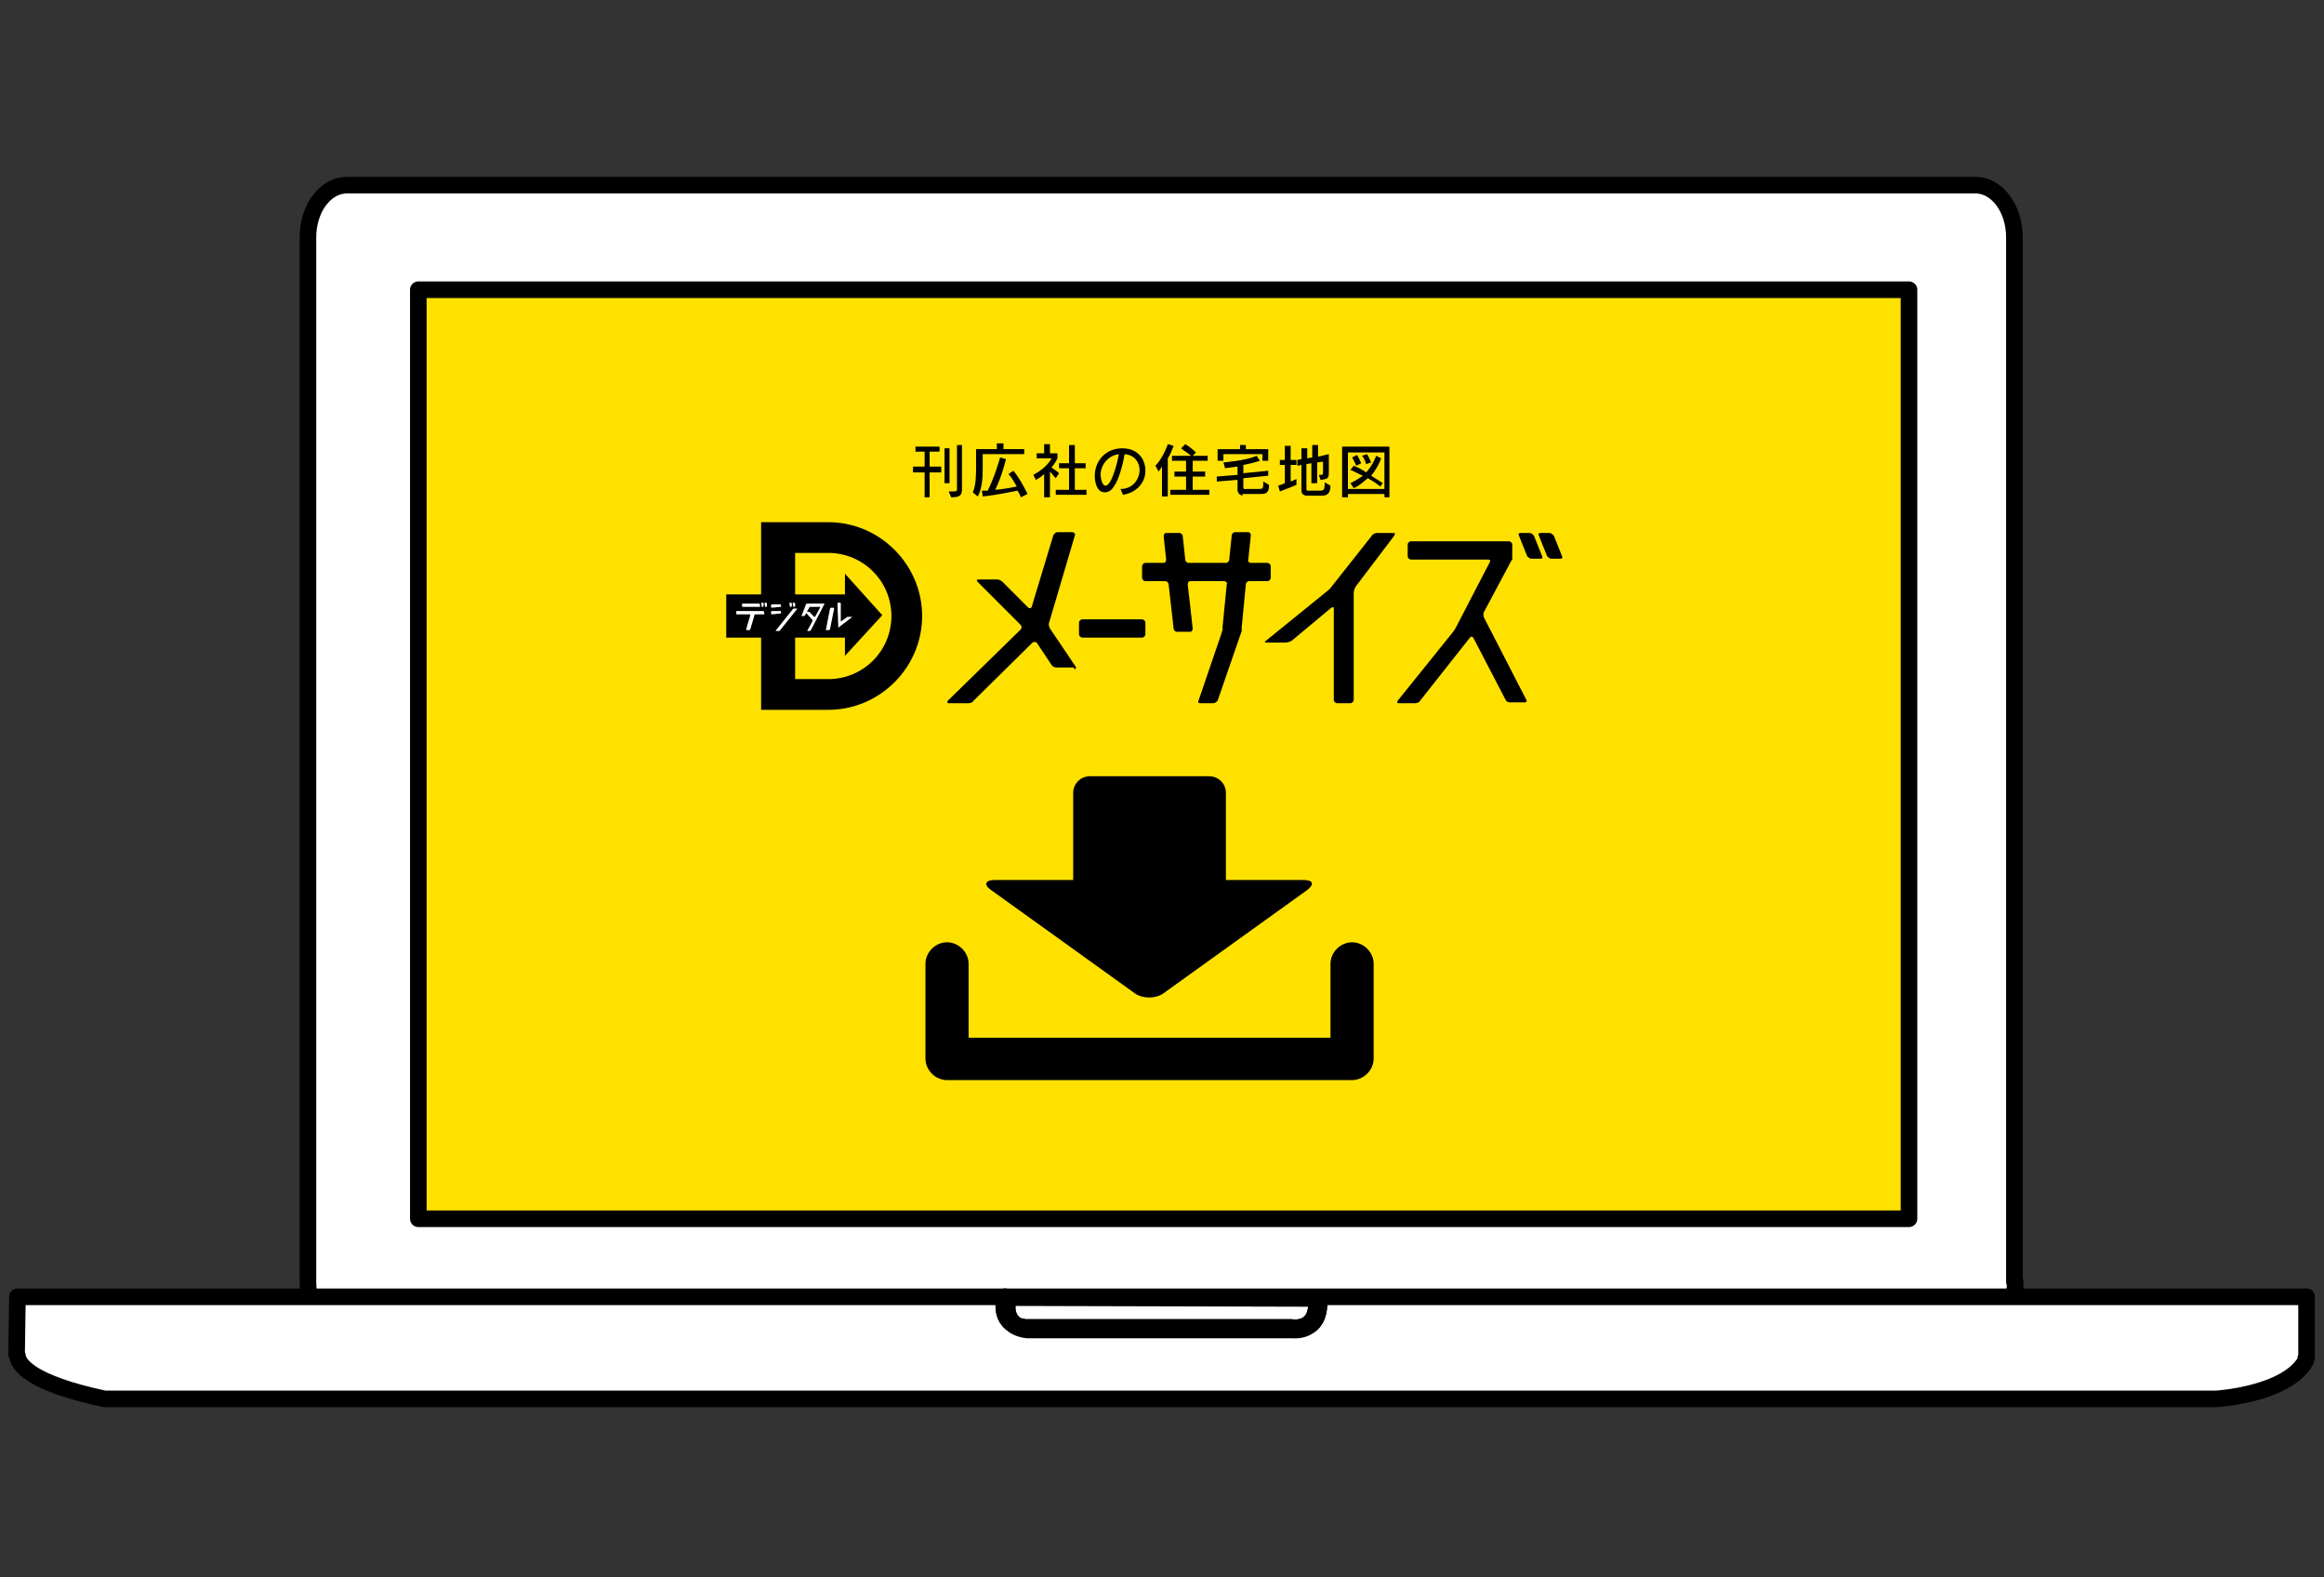 <?xml version="1.0" encoding="utf-8"?>
<!-- Generator: Adobe Illustrator 26.5.0, SVG Export Plug-In . SVG Version: 6.00 Build 0)  -->
<svg version="1.1" id="レイヤー_1" xmlns="http://www.w3.org/2000/svg" xmlns:xlink="http://www.w3.org/1999/xlink" x="0px"
	 y="0px" viewBox="0 0 280 190" style="enable-background:new 0 0 280 190;" xml:space="preserve">
<rect x="0" y="0" width="280" height="190" fill="#333333" stroke="none"/>
<style type="text/css">
	.st0{fill:#F8E478;}
	.st1{fill:#FFFFFF;}
	.st2{clip-path:url(#SVGID_00000099619864084429690100000013032182710309029284_);}
	.st3{fill:none;stroke:#000000;stroke-width:2;stroke-linecap:round;stroke-linejoin:round;stroke-miterlimit:10;}
	.st4{fill:#F0D81A;}
	.st5{fill:none;stroke:#FAE889;stroke-width:3;stroke-miterlimit:10;}
	.st6{fill:#F0D81A;stroke:#000000;stroke-width:2;stroke-linecap:round;stroke-linejoin:round;stroke-miterlimit:10;}
	.st7{fill:#FFFFFF;stroke:#000000;stroke-width:2;stroke-linecap:round;stroke-linejoin:round;stroke-miterlimit:10;}
	.st8{fill:#FCDB60;stroke:#000000;stroke-width:2;stroke-linecap:round;stroke-linejoin:round;stroke-miterlimit:10;}
	.st9{fill:none;stroke:#FAE889;stroke-width:3;stroke-linecap:round;stroke-linejoin:round;stroke-miterlimit:10;}
	.st10{fill:url(#SVGID_00000055699799921262988310000002737395506513067450_);}
	.st11{fill:url(#SVGID_00000043414891214447086490000006649600641342212539_);}
	.st12{fill:url(#SVGID_00000076566294189247887650000001622049722476916370_);}
	.st13{fill:#FFE100;stroke:#000000;stroke-width:2;stroke-linecap:round;stroke-linejoin:round;stroke-miterlimit:10;}
	.st14{clip-path:url(#SVGID_00000085238615677195653520000017640126797890118535_);}
	.st15{fill:#FFF9C4;}
	.st16{clip-path:url(#SVGID_00000125604344297792489850000001606158683287031718_);fill:#F4D300;}
	.st17{fill:#231815;}
	.st18{clip-path:url(#SVGID_00000148626548967869442720000018209243532264245129_);fill:#231815;}
	.st19{clip-path:url(#SVGID_00000148626548967869442720000018209243532264245129_);fill:#F4D300;}
	.st20{clip-path:url(#SVGID_00000148626548967869442720000018209243532264245129_);fill:#FFFFFF;}
	
		.st21{clip-path:url(#SVGID_00000148626548967869442720000018209243532264245129_);fill-rule:evenodd;clip-rule:evenodd;fill:#FFFFFF;}
	.st22{clip-path:url(#SVGID_00000148626548967869442720000018209243532264245129_);fill:#F7E500;}
	.st23{clip-path:url(#SVGID_00000133518956054968191440000009485097765473925793_);fill:#FFFFFF;}
	.st24{clip-path:url(#SVGID_00000133518956054968191440000009485097765473925793_);fill:#F4D300;}
	.st25{clip-path:url(#SVGID_00000155143666812714263640000009938483407462170554_);fill:#FFFFFF;}
	.st26{clip-path:url(#SVGID_00000155143666812714263640000009938483407462170554_);fill:#F4D300;}
	.st27{fill:#966B2F;}
	.st28{clip-path:url(#SVGID_00000048499202219808252890000010531862538480280720_);fill:#BA7E35;}
	.st29{clip-path:url(#SVGID_00000048499202219808252890000010531862538480280720_);fill:#5C360C;}
	.st30{clip-path:url(#SVGID_00000048499202219808252890000010531862538480280720_);fill:#AA6B24;}
	.st31{clip-path:url(#SVGID_00000048499202219808252890000010531862538480280720_);fill:#FFF2CA;}
	.st32{clip-path:url(#SVGID_00000048499202219808252890000010531862538480280720_);fill:#00B1EA;}
	.st33{clip-path:url(#SVGID_00000100370044623668855230000010212027002312451457_);fill:#6FB72C;}
	.st34{clip-path:url(#SVGID_00000100370044623668855230000010212027002312451457_);fill:#FFFFFF;}
	.st35{clip-path:url(#SVGID_00000141447600787993265400000009924323411924869262_);}
	.st36{clip-path:url(#SVGID_00000079469727115140967130000015982921242798423432_);}
	.st37{clip-path:url(#SVGID_00000132769198609080824780000006156231559079558314_);fill:#F0A6C0;}
	.st38{clip-path:url(#SVGID_00000099625528529616643930000002533625978578598277_);}
	.st39{clip-path:url(#SVGID_00000000197235797201198290000002760017756236185277_);fill:#F0A6C0;}
	.st40{clip-path:url(#SVGID_00000140702871615237252570000004312972261694913921_);fill:#5C360C;}
	.st41{clip-path:url(#SVGID_00000140702871615237252570000004312972261694913921_);fill:#A7A8A8;}
	
		.st42{clip-path:url(#SVGID_00000140702871615237252570000004312972261694913921_);fill:none;stroke:#5C360C;stroke-width:0.504;stroke-linecap:round;stroke-linejoin:round;}
	.st43{clip-path:url(#SVGID_00000140702871615237252570000004312972261694913921_);fill:#0086BB;}
	.st44{clip-path:url(#SVGID_00000140702871615237252570000004312972261694913921_);fill:#656464;}
	.st45{clip-path:url(#SVGID_00000140702871615237252570000004312972261694913921_);fill:#878787;}
	.st46{clip-path:url(#SVGID_00000140702871615237252570000004312972261694913921_);fill:#BA7E35;}
	.st47{clip-path:url(#SVGID_00000140702871615237252570000004312972261694913921_);fill:#FFF2CA;}
	.st48{clip-path:url(#SVGID_00000140702871615237252570000004312972261694913921_);fill:none;stroke:#5C360C;stroke-width:0.504;}
	.st49{clip-path:url(#SVGID_00000098928174967618357300000017452206839139149237_);fill:#E8C201;}
	.st50{clip-path:url(#SVGID_00000098928174967618357300000017452206839139149237_);fill:#FFFFFF;}
	.st51{clip-path:url(#SVGID_00000098928174967618357300000017452206839139149237_);fill:#0296C9;}
	.st52{clip-path:url(#SVGID_00000041994460536604433790000013436829065699385000_);}
	.st53{clip-path:url(#SVGID_00000060744819957135805720000013347299047004632199_);}
	.st54{clip-path:url(#SVGID_00000171697017478050700210000004048728139369196176_);}
	.st55{clip-path:url(#SVGID_00000077306697156712340990000015166314570242642052_);}
	.st56{fill:none;stroke:#000000;stroke-width:0.1;}
	.st57{clip-path:url(#SVGID_00000079461515865609382540000008382936381781508260_);}
	.st58{fill:#403834;}
	.st59{fill:#5891B7;}
	.st60{fill:#3C3C3C;}
	.st61{fill:#E2E2E2;}
	.st62{fill:#C0C0C0;}
	.st63{clip-path:url(#SVGID_00000132779102536204698650000018439936897671948697_);}
	.st64{fill:#D0ECEC;}
	.st65{clip-path:url(#SVGID_00000016039538184342388690000002757443873822536117_);fill:#F4D300;}
	.st66{clip-path:url(#SVGID_00000060708841217389508240000000737634193756792488_);fill:#231815;}
	.st67{clip-path:url(#SVGID_00000060708841217389508240000000737634193756792488_);fill:#F4D300;}
	.st68{clip-path:url(#SVGID_00000060708841217389508240000000737634193756792488_);fill:#5BC9EB;}
	.st69{clip-path:url(#SVGID_00000060708841217389508240000000737634193756792488_);fill:#FFFFFF;}
	
		.st70{clip-path:url(#SVGID_00000060708841217389508240000000737634193756792488_);fill-rule:evenodd;clip-rule:evenodd;fill:#FFFFFF;}
	.st71{clip-path:url(#SVGID_00000060708841217389508240000000737634193756792488_);fill:#F7E500;}
	.st72{clip-path:url(#SVGID_00000023970231567482831380000012120519369462399138_);fill:#FFFFFF;}
	.st73{clip-path:url(#SVGID_00000023970231567482831380000012120519369462399138_);fill:#F4D300;}
	.st74{clip-path:url(#SVGID_00000127744904372779566260000004327483124691199376_);fill:#FFFFFF;}
	.st75{clip-path:url(#SVGID_00000127744904372779566260000004327483124691199376_);fill:#F4D300;}
	.st76{clip-path:url(#SVGID_00000177484128282953730810000005716739327265238961_);fill:#BA7E35;}
	.st77{clip-path:url(#SVGID_00000177484128282953730810000005716739327265238961_);fill:#5C360C;}
	.st78{clip-path:url(#SVGID_00000177484128282953730810000005716739327265238961_);fill:#AA6B24;}
	.st79{clip-path:url(#SVGID_00000177484128282953730810000005716739327265238961_);fill:#FFF2CA;}
	.st80{clip-path:url(#SVGID_00000177484128282953730810000005716739327265238961_);fill:#00B1EA;}
	.st81{clip-path:url(#SVGID_00000146494558438838813220000005480835109695339921_);fill:#6FB72C;}
	.st82{clip-path:url(#SVGID_00000146494558438838813220000005480835109695339921_);fill:#FFFFFF;}
	.st83{clip-path:url(#SVGID_00000169540986706030476160000003219446810496713354_);}
	.st84{clip-path:url(#SVGID_00000013915972911161518770000002344431053932346285_);}
	.st85{clip-path:url(#SVGID_00000067195587344187277910000006571670250708998038_);fill:#F0A6C0;}
	.st86{clip-path:url(#SVGID_00000176757225267357122840000000018592593092393882_);}
	.st87{clip-path:url(#SVGID_00000042720129214338107740000013014032240957459369_);fill:#F0A6C0;}
	.st88{clip-path:url(#SVGID_00000082356469048190617060000013622569578917965717_);fill:#5C360C;}
	.st89{clip-path:url(#SVGID_00000082356469048190617060000013622569578917965717_);fill:#A7A8A8;}
	
		.st90{clip-path:url(#SVGID_00000082356469048190617060000013622569578917965717_);fill:none;stroke:#5C360C;stroke-width:0.504;stroke-linecap:round;stroke-linejoin:round;}
	.st91{clip-path:url(#SVGID_00000082356469048190617060000013622569578917965717_);fill:#0086BB;}
	.st92{clip-path:url(#SVGID_00000082356469048190617060000013622569578917965717_);fill:#656464;}
	.st93{clip-path:url(#SVGID_00000082356469048190617060000013622569578917965717_);fill:#878787;}
	.st94{clip-path:url(#SVGID_00000082356469048190617060000013622569578917965717_);fill:#BA7E35;}
	.st95{clip-path:url(#SVGID_00000082356469048190617060000013622569578917965717_);fill:#FFF2CA;}
	.st96{clip-path:url(#SVGID_00000082356469048190617060000013622569578917965717_);fill:none;stroke:#5C360C;stroke-width:0.504;}
	.st97{clip-path:url(#SVGID_00000171717745040897755580000003386243726752749481_);fill:#E8C201;}
	.st98{clip-path:url(#SVGID_00000171717745040897755580000003386243726752749481_);fill:#FFFFFF;}
	.st99{clip-path:url(#SVGID_00000171717745040897755580000003386243726752749481_);fill:#0296C9;}
	.st100{clip-path:url(#SVGID_00000013175304062626581860000002201422146571474337_);}
	.st101{clip-path:url(#SVGID_00000007425841046833330870000005375338950172211866_);}
	.st102{clip-path:url(#SVGID_00000175293458469733197200000016022771716755461020_);}
	.st103{clip-path:url(#SVGID_00000178184167878332692540000006155407932285135251_);}
	.st104{clip-path:url(#SVGID_00000094595659915369415760000009644245961836824988_);}
	.st105{fill:#FCBC4B;}
	.st106{fill:url(#SVGID_00000117642606346110482760000005041240848767372679_);}
	.st107{fill:#4D4D4D;}
	.st108{fill:#D9D9D9;}
	.st109{fill:#8C8C8C;}
	.st110{fill:#BABABA;}
	.st111{fill:#B3B3B3;}
	.st112{fill:#FFF9D1;}
	.st113{fill:#FFFFFF;stroke:#F0D81A;stroke-width:2;stroke-miterlimit:10;}
	.st114{fill:#FFE100;}
	.st115{fill:none;stroke:#FFFFFF;stroke-width:2;stroke-linecap:round;stroke-linejoin:round;stroke-miterlimit:10;}
	.st116{fill:url(#SVGID_00000027572070887945776600000016541183307832712613_);}
	.st117{fill:url(#SVGID_00000094605962865148929190000006064834091586366644_);}
	.st118{fill:url(#SVGID_00000079460627847559087620000009285957501018078088_);}
	.st119{fill:url(#SVGID_00000125576471069897665170000000516628123401536948_);}
	.st120{fill:url(#SVGID_00000127726375684366553810000001132747811716285872_);}
	.st121{fill:url(#SVGID_00000119091589272883059080000013498449300098851712_);}
	.st122{fill:url(#SVGID_00000116932722085578824810000001455646790205403042_);}
	.st123{fill:url(#SVGID_00000010294865368878791670000015086550049707952560_);}
	.st124{fill:url(#SVGID_00000132067436627444830090000001132057551052461442_);}
	.st125{fill:url(#SVGID_00000137104762502034253630000005935642129083735442_);}
	.st126{fill:url(#SVGID_00000150816606272461431710000012633493436057677984_);}
	.st127{fill:url(#SVGID_00000134954694373912157670000017664883241872119176_);}
	.st128{clip-path:url(#SVGID_00000054250031459430338610000003743747135731045286_);fill:#00ADE8;}
	.st129{clip-path:url(#SVGID_00000054250031459430338610000003743747135731045286_);fill:#80BC25;}
	.st130{clip-path:url(#SVGID_00000054250031459430338610000003743747135731045286_);fill:#FFFFFF;}
	
		.st131{clip-path:url(#SVGID_00000115501135839662488850000013912916223883052446_);fill:none;stroke:#FFFFFF;stroke-width:5;stroke-linejoin:round;stroke-miterlimit:10;}
	
		.st132{clip-path:url(#SVGID_00000115501135839662488850000013912916223883052446_);fill:none;stroke:#FFFFFF;stroke-width:6;stroke-linejoin:round;stroke-miterlimit:10;}
	
		.st133{clip-path:url(#SVGID_00000115501135839662488850000013912916223883052446_);fill:none;stroke:#FFFFFF;stroke-width:3;stroke-linejoin:round;stroke-miterlimit:10;}
</style>
<g>
	<path class="st7" d="M242.8,154.4c0,3.5-2.1,6.3-4.7,6.3H41.8c-2.6,0-4.7-2.8-4.7-6.3V28.6c0-3.5,2.1-6.3,4.7-6.3h196.2
		c2.6,0,4.7,2.8,4.7,6.3V154.4z"/>
	<rect x="50.4" y="34.9" class="st13" width="179.6" height="111.9"/>
	<path class="st7" d="M277.9,163.3v-7.1H2.1L2,163.1c0,0.1,0,0.1,0.1,0.2c0.1,1.1,1.6,3.3,10.5,5.2H267c0,0,8.5-0.5,10.8-4.6l0-0.3
		C278,163.5,277.9,163.3,277.9,163.3z"/>
	<path class="st7" d="M121.3,156.3c0,0-1.1,3.5,2.5,3.9h32c0,0,3.4,0.4,3-3.8L121.3,156.3z"/>
	<g>
		<g>
			<g>
				<path class="st1" d="M121.5,156.3L121.5,156.3L121.5,156.3l-0.4-0.1c0,0-1,3.1,2,3.7C120.6,159.1,121.5,156.3,121.5,156.3z"/>
				<path class="st1" d="M121.5,156.3L121.5,156.3L121.5,156.3l-0.4-0.1c0,0-1,3.1,2,3.7C120.6,159.1,121.5,156.3,121.5,156.3z"/>
			</g>
			<g>
				<path class="st1" d="M158.9,156.4l-0.3,0v0.1c0.3,4-3,3.4-3,3.4h-32c-0.2,0-0.3,0-0.5-0.1c0.2,0.1,0.5,0.1,0.8,0.2h32
					C155.9,160,159.2,160.6,158.9,156.4z"/>
				<path class="st1" d="M158.9,156.4l-0.3,0v0.1c0.3,4-3,3.4-3,3.4h-32c-0.2,0-0.3,0-0.5-0.1c0.2,0.1,0.5,0.1,0.8,0.2h32
					C155.9,160,159.2,160.6,158.9,156.4z"/>
			</g>
			<g>
				<path class="st1" d="M158.5,156.5L158.5,156.5L158.5,156.5C158.5,156.5,158.5,156.5,158.5,156.5z"/>
				<path class="st1" d="M158.5,156.5L158.5,156.5L158.5,156.5C158.5,156.5,158.5,156.5,158.5,156.5z"/>
			</g>
		</g>
		<g>
			<g>
				
					<linearGradient id="SVGID_00000068647610717239266250000017990936395366546874_" gradientUnits="userSpaceOnUse" x1="122.043" y1="159.886" x2="122.043" y2="156.232">
					<stop  offset="2.439020e-02" style="stop-color:#727A7A"/>
					<stop  offset="0.476" style="stop-color:#7A7E7F"/>
					<stop  offset="0.5" style="stop-color:#808485"/>
					<stop  offset="0.61" style="stop-color:#96999A"/>
					<stop  offset="0.716" style="stop-color:#A3A7A8"/>
					<stop  offset="0.811" style="stop-color:#A8ABAC"/>
				</linearGradient>
				<path style="fill:url(#SVGID_00000068647610717239266250000017990936395366546874_);" d="M121.5,156.3L121.5,156.3L121.5,156.3
					l-0.4-0.1c0,0-1,3.1,2,3.7C120.6,159.1,121.5,156.3,121.5,156.3z"/>
			</g>
			<g>
				
					<linearGradient id="SVGID_00000158714964130757428620000012647560825688331146_" gradientUnits="userSpaceOnUse" x1="141.018" y1="160.064" x2="141.018" y2="156.428">
					<stop  offset="2.439020e-02" style="stop-color:#727A7A"/>
					<stop  offset="0.476" style="stop-color:#7A7E7F"/>
					<stop  offset="0.5" style="stop-color:#808485"/>
					<stop  offset="0.61" style="stop-color:#96999A"/>
					<stop  offset="0.716" style="stop-color:#A3A7A8"/>
					<stop  offset="0.811" style="stop-color:#A8ABAC"/>
				</linearGradient>
				<path style="fill:url(#SVGID_00000158714964130757428620000012647560825688331146_);" d="M158.9,156.4l-0.3,0v0.1
					c0.3,4-3,3.4-3,3.4h-32c-0.2,0-0.3,0-0.5-0.1c0.2,0.1,0.5,0.1,0.8,0.2h32C155.9,160,159.2,160.6,158.9,156.4z"/>
			</g>
			<g>
				
					<linearGradient id="SVGID_00000075148162842671217080000006201384364009376179_" gradientUnits="userSpaceOnUse" x1="158.538" y1="156.514" x2="158.538" y2="156.428">
					<stop  offset="2.439020e-02" style="stop-color:#727A7A"/>
					<stop  offset="0.476" style="stop-color:#7A7E7F"/>
					<stop  offset="0.5" style="stop-color:#808485"/>
					<stop  offset="0.61" style="stop-color:#96999A"/>
					<stop  offset="0.716" style="stop-color:#A3A7A8"/>
					<stop  offset="0.811" style="stop-color:#A8ABAC"/>
				</linearGradient>
				<path style="fill:url(#SVGID_00000075148162842671217080000006201384364009376179_);" d="M158.5,156.5L158.5,156.5L158.5,156.5
					C158.5,156.5,158.5,156.5,158.5,156.5z"/>
			</g>
		</g>
		<g>
			<g>
				<path class="st3" d="M121.5,156.3L121.5,156.3L121.5,156.3l-0.4-0.1c0,0-1,3.1,2,3.7C120.6,159.1,121.5,156.3,121.5,156.3z"/>
				<path class="st3" d="M121.5,156.3L121.5,156.3L121.5,156.3l-0.4-0.1c0,0-1,3.1,2,3.7C120.6,159.1,121.5,156.3,121.5,156.3z"/>
			</g>
			<g>
				<path class="st3" d="M158.9,156.4l-0.3,0v0.1c0.3,4-3,3.4-3,3.4h-32c-0.2,0-0.3,0-0.5-0.1c0.2,0.1,0.5,0.1,0.8,0.2h32
					C155.9,160,159.2,160.6,158.9,156.4z"/>
				<path class="st3" d="M158.9,156.4l-0.3,0v0.1c0.3,4-3,3.4-3,3.4h-32c-0.2,0-0.3,0-0.5-0.1c0.2,0.1,0.5,0.1,0.8,0.2h32
					C155.9,160,159.2,160.6,158.9,156.4z"/>
			</g>
			<g>
				<path class="st3" d="M158.5,156.5L158.5,156.5L158.5,156.5C158.5,156.5,158.5,156.5,158.5,156.5z"/>
				<path class="st3" d="M158.5,156.5L158.5,156.5L158.5,156.5C158.5,156.5,158.5,156.5,158.5,156.5z"/>
			</g>
		</g>
	</g>
</g>
<g>
	<path d="M185.8,67c0.1,0.2,0,0.3-0.2,0.3h-1.1c-0.2,0-0.4-0.2-0.5-0.3l-1-2.5c-0.1-0.2,0-0.3,0.2-0.3h1.1c0.2,0,0.4,0.2,0.5,0.3
		L185.8,67z"/>
	<path d="M188.2,67c0.1,0.2,0,0.3-0.2,0.3h-1.1c-0.2,0-0.4-0.2-0.5-0.3l-1-2.5c-0.1-0.2,0-0.3,0.2-0.3h1.1c0.2,0,0.4,0.2,0.5,0.3
		L188.2,67z"/>
	<path d="M129.4,80.6c0.2,0,0.3-0.1,0.2-0.3l-3.1-4.6c-0.1-0.2-0.2-0.5-0.1-0.7l3.1-10.5c0.1-0.2-0.1-0.4-0.3-0.4h-1.8
		c-0.2,0-0.4,0.2-0.5,0.4l-2.6,8.6c-0.1,0.2-0.2,0.2-0.4,0.1l-3.1-3.1c-0.1-0.1-0.4-0.3-0.6-0.3h-2.3c-0.2,0-0.3,0.1-0.1,0.3
		l5.2,5.2c0.1,0.1,0.1,0.4,0,0.5l-8.8,8.6c-0.1,0.1-0.1,0.3,0.1,0.3h2.4c0.2,0,0.5-0.1,0.6-0.3l7.1-7c0.1-0.1,0.4-0.1,0.5,0l1.8,2.7
		c0.1,0.2,0.4,0.3,0.6,0.3H129.4z"/>
	<path d="M138,76.4c0,0.2-0.2,0.4-0.4,0.4h-7.2c-0.2,0-0.4-0.2-0.4-0.4V75c0-0.2,0.2-0.4,0.4-0.4h7.2c0.2,0,0.4,0.2,0.4,0.4V76.4z"
		/>
	<path d="M153.1,68.2c0-0.2-0.2-0.4-0.4-0.4h-2c-0.2,0-0.4-0.2-0.3-0.4l0.3-2.9c0-0.2-0.1-0.4-0.3-0.4h-1.6c-0.2,0-0.4,0.2-0.4,0.4
		l-0.3,2.9c0,0.2-0.2,0.4-0.4,0.4h-4.5c-0.2,0-0.4-0.2-0.4-0.4l-0.3-2.8c0-0.2-0.2-0.4-0.4-0.4h-1.6c-0.2,0-0.3,0.2-0.3,0.4l0.3,2.8
		c0,0.2-0.1,0.4-0.3,0.4h-2.2c-0.2,0-0.4,0.2-0.4,0.4v1.4c0,0.2,0.2,0.4,0.4,0.4h2.4c0.2,0,0.4,0.2,0.4,0.4l0.6,5.3
		c0,0.2,0.2,0.4,0.4,0.4h1.6c0.2,0,0.3-0.2,0.3-0.4l-0.6-5.3c0-0.2,0.1-0.4,0.3-0.4h4.1c0.2,0,0.4,0.2,0.3,0.4l-0.5,5.1
		c0,0.2,0,0.4,0,0.4c0,0-0.1,0.2-0.1,0.3l-2.8,8.2c-0.1,0.2,0,0.3,0.2,0.3h1.6c0.2,0,0.4-0.2,0.5-0.3l2.8-8.1
		c0.1-0.2,0.1-0.3,0.1-0.3c0,0,0-0.2,0-0.4l0.5-5.2c0-0.2,0.2-0.4,0.4-0.4h2.2c0.2,0,0.4-0.2,0.4-0.4V68.2z"/>
	<path d="M178.8,74.4c-0.1-0.2-0.1-0.5,0-0.7l3.2-6c0.1-0.2,0.2-0.3,0.2-0.3c0,0,0-0.2,0-0.4v-1.4c0-0.2-0.2-0.4-0.4-0.4H170
		c-0.2,0-0.4,0.2-0.4,0.4V67c0,0.2,0.2,0.4,0.4,0.4h9.3c0.2,0,0.3,0.1,0.2,0.3l-4.1,7.9c-0.1,0.2-0.3,0.5-0.4,0.6l-6.6,8.2
		c-0.1,0.2-0.1,0.3,0.1,0.3h2c0.2,0,0.5-0.1,0.6-0.3l6-7.6c0.1-0.2,0.3-0.1,0.4,0l3.9,7.5c0.1,0.2,0.3,0.3,0.5,0.3h1.8
		c0.2,0,0.3-0.1,0.2-0.3L178.8,74.4z"/>
	<path d="M168,64.5c0.1-0.2,0.1-0.3-0.1-0.3h-2c-0.2,0-0.5,0.1-0.6,0.3l-4.9,6.2c-0.1,0.2-0.4,0.4-0.5,0.5l-7.4,6
		c-0.2,0.1-0.1,0.2,0.1,0.2l2.3,0c0.2,0,0.5-0.1,0.7-0.2l4.8-4c0.2-0.1,0.3-0.1,0.3,0.1l0,11c0,0.2,0.2,0.4,0.4,0.4l1.6,0
		c0.2,0,0.4-0.2,0.4-0.4V71.4c0-0.2,0.1-0.5,0.2-0.7L168,64.5z"/>
	<path d="M91.7,76.8h-4.2v-5.2h4.2v-8.7h8.1c6.2,0,11.3,5.1,11.3,11.3c0,6.2-5.1,11.3-11.3,11.3l-8.1,0V76.8z M101.8,76.8h-6l0,5
		l4,0c4.2,0,7.6-3.4,7.6-7.6c0-4.2-3.4-7.6-7.6-7.6h-4l0,5h6l0-2.5l4.5,5l-4.5,4.9L101.8,76.8z"/>
	<path class="st1" d="M92,73.6C92,73.6,92,73.7,92,73.6l0.1,0.3c0,0,0,0.1-0.1,0.1h-1c0,0-0.1,0-0.1,0.1l-0.5,1.7
		c0,0-0.1,0.1-0.1,0.1h-0.3c0,0-0.1,0-0.1-0.1l0.5-1.7c0,0,0-0.1-0.1-0.1h-1.5c0,0-0.1,0-0.1-0.1v-0.2c0,0,0-0.1,0.1-0.1H92z"/>
	<path class="st1" d="M91.5,72.7C91.5,72.7,91.5,72.7,91.5,72.7l0.1,0.3c0,0,0,0.1-0.1,0.1h-2c0,0-0.1,0-0.1-0.1v-0.2
		c0,0,0-0.1,0.1-0.1H91.5z"/>
	<path class="st1" d="M94,73.1C94,73.2,94,73.2,94,73.1L93,73.2c0,0-0.1,0-0.1-0.1v-0.2c0,0,0-0.1,0.1-0.1h1c0,0,0.1,0,0.1,0.1V73.1
		z"/>
	<path class="st1" d="M94,73.9C94,73.9,94,74,94,73.9L93,74c0,0-0.1,0-0.1-0.1v-0.2c0,0,0-0.1,0.1-0.1h1c0,0,0.1,0,0.1,0.1V73.9z"/>
	<path class="st1" d="M95.5,73.4c0,0,0.1-0.1,0.1-0.1H96c0,0,0.1,0,0,0.1l-2,2.5c0,0-0.1,0.1-0.1,0.1h-0.4c0,0-0.1,0,0-0.1
		L95.5,73.4z"/>
	<path class="st1" d="M97.1,72.8c0,0,0.1-0.1,0.1-0.1h2.1c0,0,0.1,0,0,0.1l-1.6,3.1c0,0-0.1,0.1-0.1,0.1h-0.3c0,0-0.1,0,0-0.1
		l0.6-1.1c0,0,0-0.1,0-0.1l-0.8-0.9c0,0,0-0.1,0-0.1h0.4c0,0,0.1,0,0.1,0.1l0.5,0.5c0,0,0.1,0,0.1,0l0.6-1.1c0,0,0-0.1,0-0.1h-1.2
		c0,0-0.1,0-0.1,0.1l-0.5,0.9c0,0-0.1,0.1-0.1,0.1h-0.3c0,0-0.1,0,0-0.1L97.1,72.8z"/>
	<path class="st1" d="M99.5,75.9C99.5,75.9,99.4,75.9,99.5,75.9l0.5-2.6c0,0,0.1-0.1,0.1-0.1h0.3c0,0,0.1,0,0.1,0.1l-0.5,2.5
		c0,0-0.1,0.1-0.1,0.1H99.5z"/>
	<path class="st1" d="M101,75.6C101,75.6,100.9,75.6,101,75.6l-0.1-2.9c0,0,0-0.1,0.1-0.1h0.2c0,0,0.1,0,0.1,0.1v2.1
		c0,0,0,0.1,0.1,0l0.7-0.5c0,0,0.1,0,0.1,0h0.5c0,0,0,0,0,0L101,75.6z"/>
	<path class="st1" d="M91.8,73.1C91.7,73.1,91.7,73,91.8,73.1l-0.1-0.4c0,0,0-0.1,0.1-0.1h0.1c0,0,0.1,0,0.1,0.1V73
		c0,0,0,0.1-0.1,0.1H91.8z"/>
	<path class="st1" d="M92.2,73.1C92.1,73.1,92.1,73,92.2,73.1l-0.1-0.4c0,0,0-0.1,0.1-0.1h0.1c0,0,0.1,0,0.1,0.1V73
		c0,0,0,0.1-0.1,0.1H92.2z"/>
	<path class="st1" d="M95.2,73.1C95.1,73.1,95.1,73,95.2,73.1l-0.1-0.4c0,0,0-0.1,0.1-0.1h0.1c0,0,0.1,0,0.1,0.1V73
		c0,0,0,0.1-0.1,0.1H95.2z"/>
	<path class="st1" d="M95.6,73.1C95.5,73.1,95.5,73,95.6,73.1l-0.1-0.4c0,0,0-0.1,0.1-0.1h0.1c0,0,0.1,0,0.1,0.1V73
		c0,0,0,0.1-0.1,0.1H95.6z"/>
	<g>
		<path d="M111.4,59.9v-3h-1.4v-0.7h1.4v-1.8h-1.1v-0.6h2.9v0.6H112v1.8h1.4v0.7H112v3H111.4z M113.8,58.3V54h0.6v4.2H113.8z
			 M114.3,59.2c0.8,0,1,0,1-0.2v-5.4h0.6V59c0,0.8-0.5,0.9-1.3,0.9L114.3,59.2z"/>
	</g>
	<g>
		<path d="M118.4,54.8v0.6c0,0.4,0,0.7,0,1c0,1.3-0.1,2.5-0.6,3.4l-0.6-0.5c0.4-0.8,0.4-2.1,0.4-3.7v-1.5h2.5v-0.7h0.8v0.7h2.5v0.6
			H118.4z M123,59.9c0,0-0.1-0.3-0.4-0.8c-0.6,0.1-2.3,0.5-4.2,0.7l-0.1-0.7c0.2,0,0.5,0,0.7,0c0.2-0.4,0.8-1.6,1.5-4l0.7,0.2
			c-0.5,2-1,3.1-1.3,3.7c1.2-0.1,2.1-0.3,2.6-0.4c-0.3-0.5-0.6-1.1-1-1.5l0.6-0.4c0.9,1.1,1.7,2.8,1.7,2.8L123,59.9z"/>
	</g>
	<g>
		<path d="M125.8,59.9v-2.8c-0.2,0.2-0.6,0.5-1,0.7l-0.3-0.6c1.7-0.9,2.2-2,2.2-2h-1.8v-0.6h0.9v-1.1h0.7v1.1h0.9v0.6
			c0,0-0.2,0.5-0.7,1.1c0.2,0.2,0.6,0.4,0.9,0.7l-0.4,0.6c-0.3-0.3-0.5-0.6-0.7-0.8v3.1H125.8z M127.2,59.6v-0.6h1.6v-2.6h-1.2v-0.6
			h1.2v-2.2h0.7v2.2h1.3v0.6h-1.3v2.6h1.4v0.6H127.2z"/>
	</g>
	<g>
		<path d="M135,58.9c1.5,0,2.3-1.2,2.3-2.3c0-0.9-0.6-1.8-1.8-1.9c-0.2,1.2-0.7,3.1-1.3,3.9c-0.3,0.5-0.7,0.7-1.1,0.7
			c-0.9,0-1.2-1.1-1.2-2c0-1.5,1-3.2,3.2-3.3h0.1c1.9,0,2.8,1.3,2.8,2.7c0,1.3-0.9,2.6-2.7,2.9L135,58.9z M132.6,57.2
			c0,0.1,0.1,1.3,0.6,1.3c0.7,0,1.4-2.6,1.6-3.8C133.4,54.9,132.6,56.1,132.6,57.2z"/>
	</g>
	<g>
		<path d="M140,59.9v-3.7c-0.2,0.3-0.4,0.6-0.4,0.6l-0.4-0.7c0.6-0.6,1.2-1.7,1.5-2.6l0.7,0.2c-0.2,0.5-0.4,1.1-0.7,1.5v4.6H140z
			 M141,59.7V59h1.9v-1.6h-1.4v-0.6h1.4v-1.3h-1.7v-0.6h2.3c-0.2-0.2-0.7-0.5-1.2-0.9l0.5-0.5c0.7,0.4,1.3,1,1.3,1l-0.4,0.4h1.8v0.6
			h-1.8v1.3h1.5v0.6h-1.5V59h2v0.6H141z"/>
	</g>
	<g>
		<path d="M149.7,59.7c0,0-0.6-0.1-0.6-0.7v-1.2l-2.5,0.2v-0.6l2.5-0.2v-1c-0.9,0.1-1.5,0.2-1.5,0.2l-0.2-0.7c0,0,2.7-0.2,4-0.8
			l0.4,0.6c-0.6,0.2-1.4,0.4-2,0.5v1l3-0.3v0.6l-3,0.3v1.1c0,0.3,0.3,0.2,0.3,0.2h1.4c0.7,0,0.7,0,0.7-0.9v0l0.7,0.4
			c0,1-0.4,1.1-1,1.1H149.7z M152.1,55.5v-0.8h-4.7v0.8h-0.7v-1.4h2.7v-0.5h0.7v0.5h2.7v1.4H152.1z"/>
	</g>
	<g>
		<path d="M156.2,58.4c0,0-0.7,0.3-2,0.8l-0.2-0.7c0.3-0.1,0.6-0.2,0.8-0.3V56h-0.6v-0.6h0.6v-1.7h0.7v1.7h0.7V56h-0.7v2
			c0.5-0.2,0.7-0.3,0.7-0.3V58.4z M157.4,59.7c0,0-0.6,0-0.6-0.6V56l-0.5,0.1v-0.7l0.5-0.1V54h0.7v1.2l0.6-0.1v-1.5h0.7v1.4l1.3-0.3
			v2.2c0,0.7-0.1,0.8-1,0.9l-0.2-0.6c0.5,0,0.5,0,0.5-0.3v-1.3l-0.7,0.1v2.5h-0.7v-2.4l-0.6,0.1v3c0,0.3,0.3,0.2,0.3,0.2h1.2
			c0.6,0,0.7,0,0.7-1l0.7,0.4c0,1-0.5,1.2-1,1.2H157.4z"/>
	</g>
	<g>
		<path d="M166.8,59.9v-0.4h-4.4v0.4h-0.7v-6.1h5.7v6.1H166.8z M166.8,54.5h-4.4v4.4h4.4V54.5z M166.3,58.6c0,0-0.6-0.5-1.5-1
			c-0.5,0.4-1,0.9-1.7,1.2l-0.4-0.6c0.6-0.3,1.1-0.6,1.5-0.9c-0.5-0.2-1-0.5-1.5-0.7l0.4-0.5c0.5,0.2,1.1,0.5,1.5,0.8
			c0.9-1,1.2-2,1.2-2l0.6,0.3c0,0-0.3,1-1.2,2.1c0.8,0.5,1.4,0.9,1.4,0.9L166.3,58.6z M163.4,56.1c0,0-0.2-0.5-0.5-1l0.6-0.3
			c0.3,0.5,0.5,1,0.5,1L163.4,56.1z M164.6,55.9c0,0-0.2-0.7-0.5-1l0.6-0.2c0.3,0.5,0.5,1,0.5,1L164.6,55.9z"/>
	</g>
</g>
<g>
	<g>
		<g>
			<g>
				<path d="M147.7,109.3c0,1.1-0.9,2-2,2h-14.4c-1.1,0-2-0.9-2-2V95.5c0-1.1,0.9-2,2-2h14.4c1.1,0,2,0.9,2,2V109.3z"/>
			</g>
			<g>
				<path d="M140.1,119.7c-0.9,0.6-2.4,0.6-3.3,0l-17.4-12.5c-0.9-0.6-0.7-1.2,0.4-1.2h37.3c1.1,0,1.3,0.5,0.4,1.2L140.1,119.7z"/>
			</g>
		</g>
	</g>
	<path d="M162.9,130.1h-48.8c-1.4,0-2.6-1.2-2.6-2.6v-11.4c0-1.4,1.2-2.6,2.6-2.6c1.4,0,2.6,1.2,2.6,2.6v8.9h43.6v-8.9
		c0-1.4,1.2-2.6,2.6-2.6s2.6,1.2,2.6,2.6v11.4C165.5,128.9,164.3,130.1,162.9,130.1z"/>
</g>
</svg>
